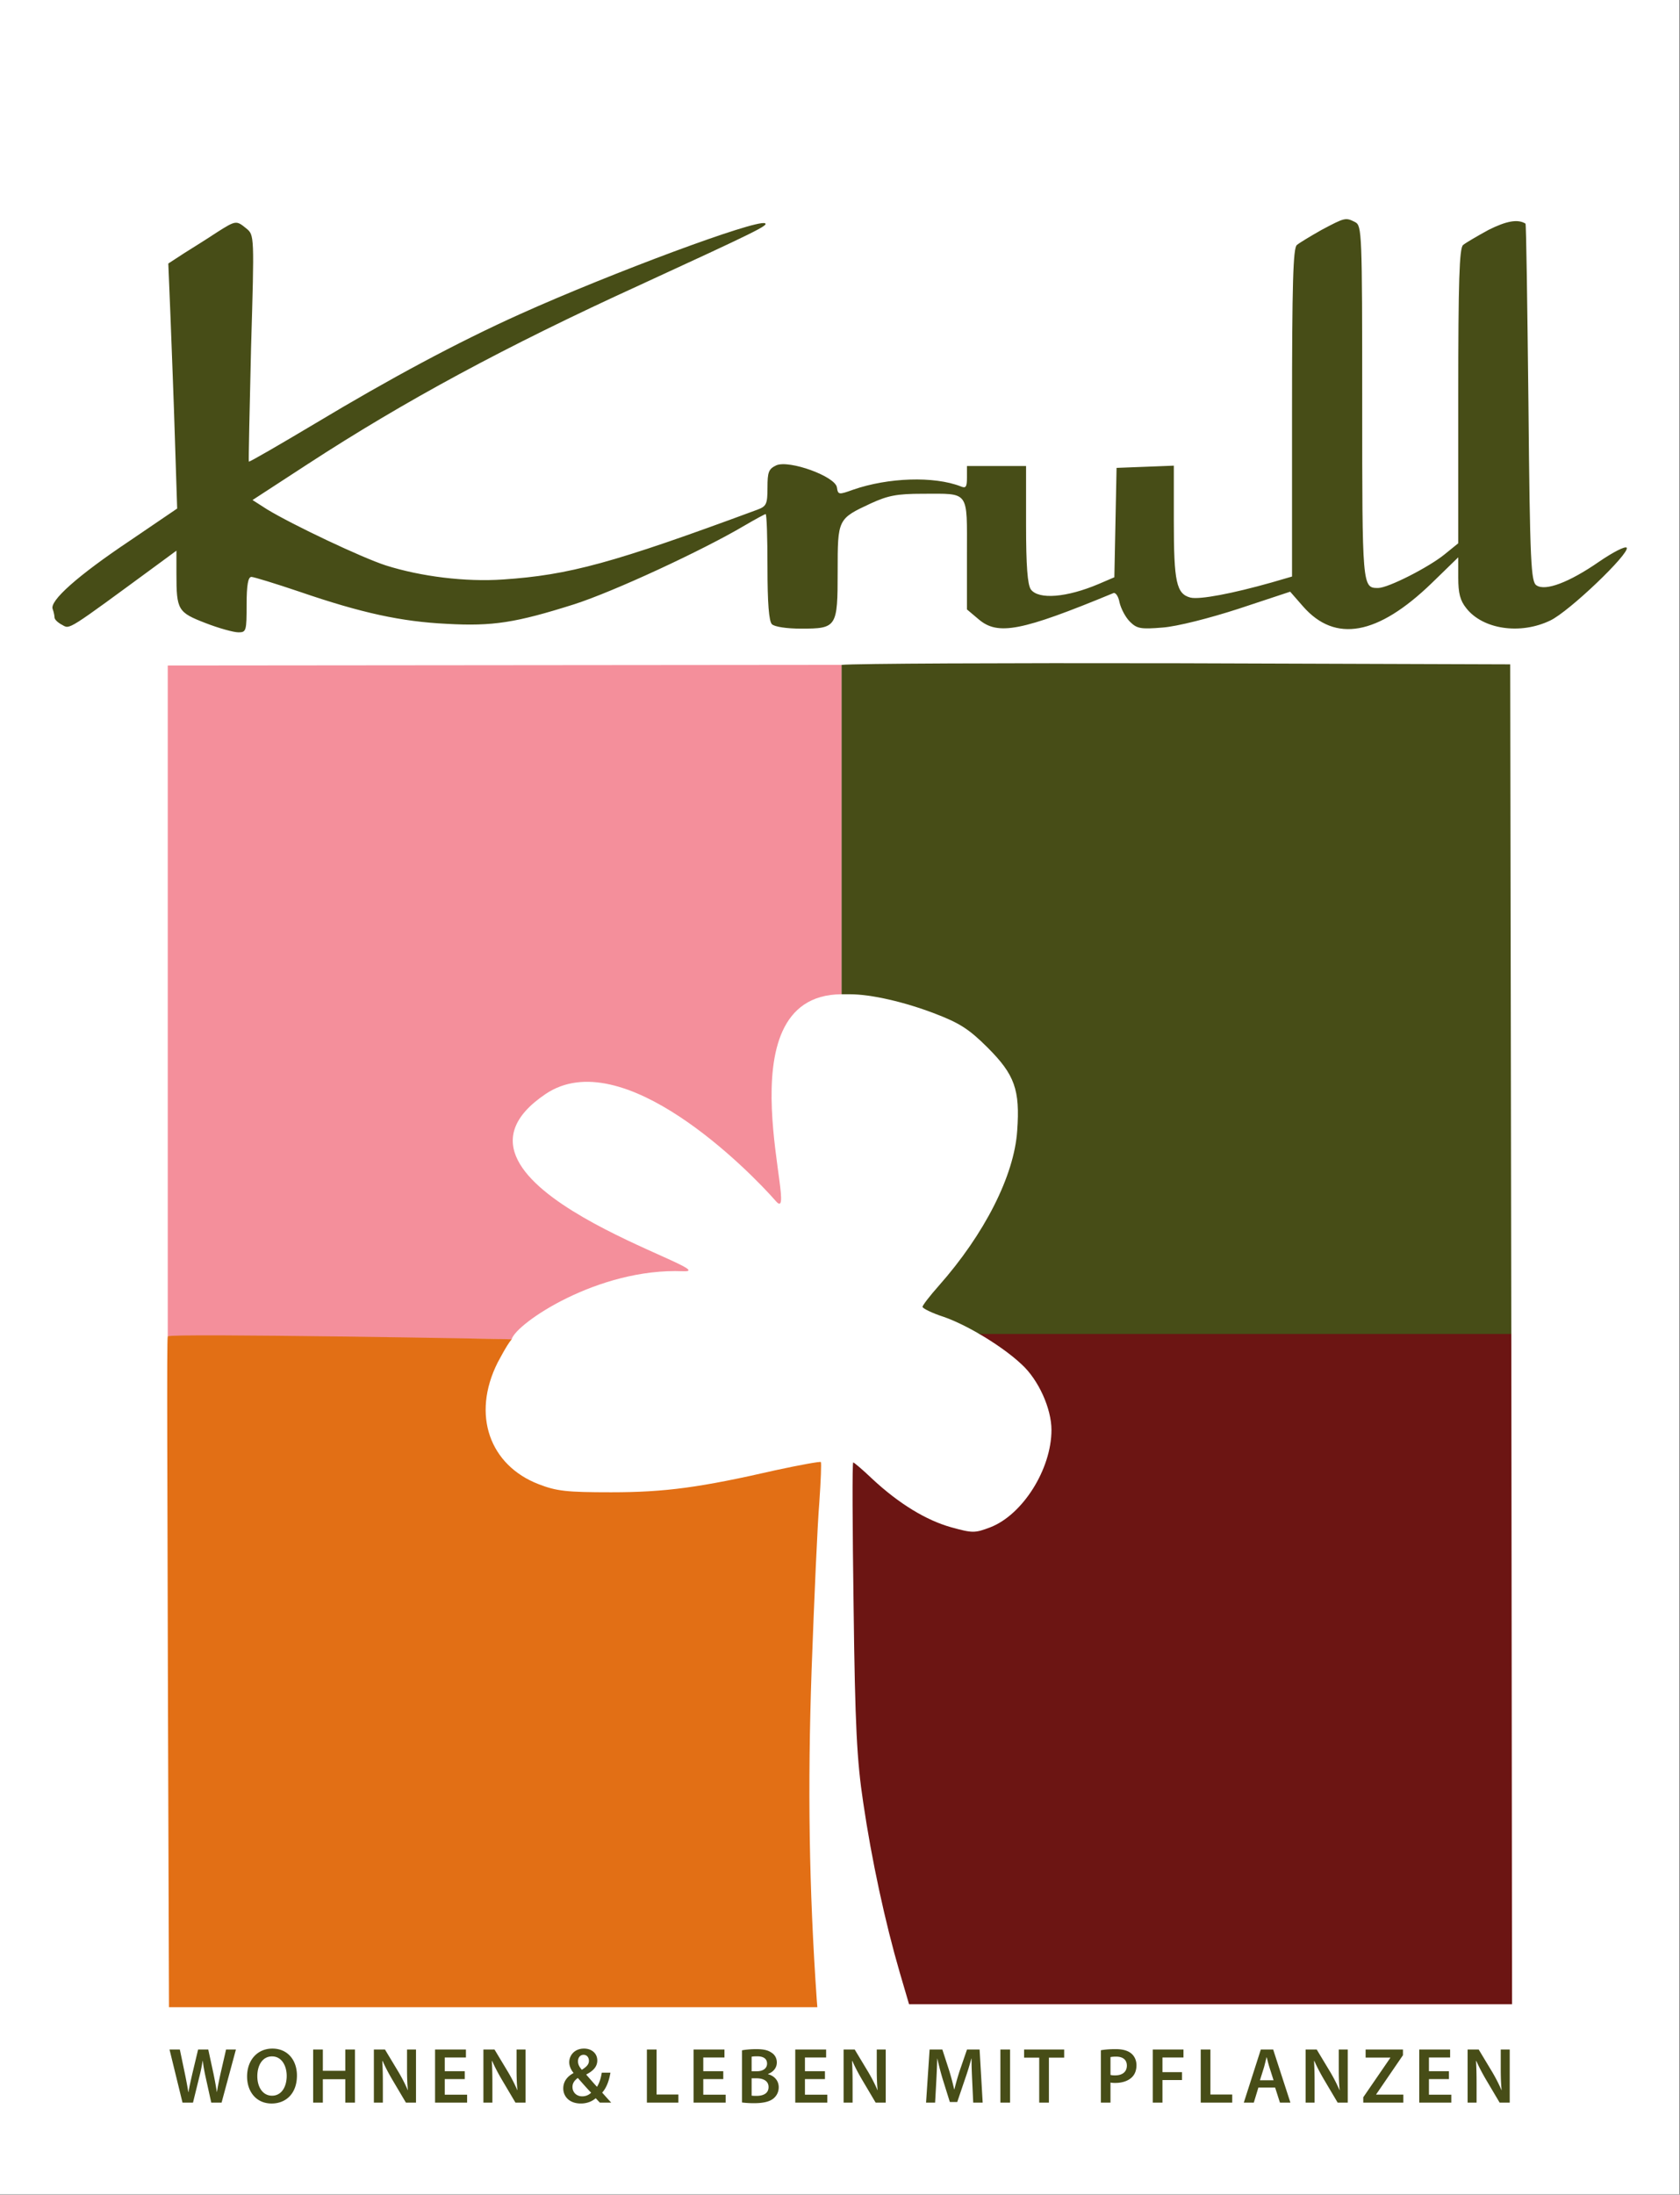 <svg clip-rule="evenodd" fill-rule="evenodd" stroke-linejoin="round" stroke-miterlimit="2" viewBox="0 0 1200 1567" xmlns="http://www.w3.org/2000/svg"><rect x="0" y="0" width="1200" height="1567" fill="#808080" stroke="none"/><clipPath id="a"><path d="M0 0h1200v1566.67H0z"/></clipPath><path d="M0 0h1200v1566.67H0z" fill="none"/><g clip-path="url(#a)"><path d="M0 0h1199.47v1567H0z" fill="#fff"/><path d="M943.987 164.137c-7.916 4.486-15.832 9.235-17.679 10.818-2.639 2.111-3.43 27.178-3.43 119.792v116.89l-14.512 4.221c-27.969 7.916-51.453 12.402-58.049 10.819-10.027-2.639-11.874-11.082-11.874-54.619v-39.579l-20.317.792-20.581.791-1.583 78.102-11.082 4.75c-22.956 9.763-43.009 11.346-48.55 3.958-2.375-3.43-3.431-16.623-3.431-46.439v-41.69h-42.217v8.18c0 6.86-.792 7.915-4.486 6.332-18.997-7.388-51.716-6.332-76.783 2.375-10.29 3.694-10.818 3.694-11.609-1.583-1.056-7.916-34.038-19.79-43.273-15.832-5.541 2.639-6.333 4.75-6.333 16.096 0 11.609-.791 13.193-7.124 15.567-103.433 38.26-134.568 46.703-181.799 49.87-26.913 1.847-58.576-2.111-83.643-10.027-17.151-5.541-66.756-29.025-84.963-40.107l-10.29-6.596 39.315-25.594c68.867-44.856 140.901-83.907 237.473-127.972 82.588-37.996 92.351-42.745 89.184-44.064-6.86-2.639-109.237 35.357-174.938 64.909-45.12 20.317-93.142 46.175-145.914 77.838-26.122 15.568-47.495 27.969-47.759 27.442-.263-.528.528-36.941 1.584-81.269 2.374-80.477 2.374-80.477-3.431-85.226-7.124-5.805-7.388-5.805-21.108 2.902-6.333 4.222-16.887 10.818-23.22 14.776l-11.346 7.388 1.583 38.524c.792 21.372 2.375 60.687 3.167 87.601l1.583 48.814-33.774 22.955c-37.468 25.067-57.521 43.009-55.147 48.814.792 2.111 1.32 5.014 1.32 6.069 0 1.319 2.374 3.694 5.541 5.277 5.541 3.167 3.166 4.486 67.548-42.745l13.984-10.29v16.623c0 25.858 1.055 27.441 20.845 35.093 9.499 3.694 20.053 6.596 23.483 6.596 5.541 0 5.805-1.055 5.805-19.789 0-13.985 1.056-19.789 3.43-19.789 1.584 0 17.151 4.749 34.302 10.554 44.592 15.304 72.825 21.373 105.28 22.956 32.718 1.847 49.341-.792 91.031-13.985 27.969-8.971 91.295-38.259 121.639-56.202 7.652-4.485 14.512-8.179 15.04-8.179.791 0 1.319 16.887 1.319 37.731 0 25.859 1.056 38.788 3.167 40.899 1.847 1.847 10.554 3.166 20.844 3.166 25.595 0 26.122-1.056 26.122-40.898 0-37.468 0-37.468 23.748-48.55 12.137-5.541 18.47-6.861 36.94-6.861 33.774 0 31.663-2.902 31.663 43.273v39.315l8.443 7.124c13.721 11.61 30.344 8.444 96.045-18.734 1.583-.791 3.694 2.111 4.486 6.597 1.055 4.485 4.221 10.554 7.388 13.721 5.013 5.013 7.652 5.541 23.483 4.221 10.291-.791 33.246-6.596 54.355-13.457l36.677-12.137 9.235 10.554c22.955 26.122 53.299 20.581 91.822-16.623l18.998-18.47v14.512c0 11.082 1.32 16.36 5.805 21.901 11.874 15.04 38.524 18.997 59.896 8.707 13.457-6.333 56.994-48.022 54.619-51.98-1.056-1.32-9.763 3.166-19.789 10.026-21.373 14.776-38.26 21.109-44.593 16.887-3.958-2.374-4.749-15.04-5.805-130.346-.791-70.186-1.583-127.971-2.11-127.971-5.541-3.431-13.721-1.848-26.386 4.485-8.18 4.486-16.36 9.235-18.207 10.818-2.638 2.111-3.43 25.858-3.43 107.655v105.279l-9.762 7.916c-11.346 9.235-40.371 24.011-47.495 24.011-11.346 0-11.346-.527-11.346-132.457 0-121.903-.264-126.124-5.013-128.763-6.861-3.43-7.125-3.43-24.011 5.541z" fill="#474D17" fill-rule="nonzero"/><path d="M1079.51 954.133l-.003-2.105H698.843c11.589 6.685 23.107 14.779 30.885 22.108 12.107 11.054 21.318 31.583 21.318 46.848 0 27.898-20.528 60.534-43.689 69.483-11.054 4.211-12.634 4.211-27.899 0-17.897-5.001-37.373-16.845-56.323-34.479-6.843-6.579-13.159-11.843-13.686-11.843-.789 0-.526 46.585.263 103.171 1.053 85.274 2.369 109.751 6.843 139.492 6.054 41.321 15.792 86.063 26.056 121.331l6.712 22.868h430.71z" fill="#6c1513"/><path d="M601.061 474.715v235.176h6.023c15.266 0 39.216 5.527 61.061 13.949 17.107 6.58 23.95 10.791 37.373 24.214 19.213 19.213 23.161 30.004 21.056 59.218-2.106 32.109-23.424 73.957-56.06 110.804-6.317 7.106-11.581 13.949-11.581 15.002s6.843 4.474 15.002 7.106c7.476 2.57 16.61 7.005 25.652 12.273h379.924l-.787-478.123-238.451-.789c-124.884-.251-228.979.215-239.212 1.17z" fill="#474D17"/><path d="M601.061 709.891c-88.372.455-28.647 168.589-46.824 147.755-19.164-21.964-109.634-113.604-164.589-76.508-95.391 64.392 134.231 127.986 98.292 126.502-60.905-2.514-119.565 37.421-122.458 48.592l-245.664-2.099V475.154l481.243-.439z" fill="#f48f9b"/><path d="M120.701 1433.11h463.115l-.419-5.233c-5.527-79.748-6.58-151.599-3.684-235.557 1.842-50.533 4.211-104.487 5.527-119.753 1.052-15.265 1.579-28.161 1.052-28.687-.526-.527-15.002 2.105-32.109 5.79-53.954 12.37-78.958 15.791-117.647 15.791-31.846 0-38.952-.789-51.849-5.79-34.741-13.423-48.113-49.31-29.163-86.946.087.05 6.22-12.168 9.958-16.495.109-.127-244.875-4.468-245.664-2.099-.79 1.842-.165 113.173.098 243.453l.785 235.526z" fill="#E26F15"/><path d="M137.85 1501.25l4.387-17.83a114.747 114.747 0 002.475-12.038h.112c.507 4.106 1.182 7.706 2.138 12.038l3.937 17.83h7.369l10.237-37.911h-7.031l-3.937 17.099c-1.013 4.669-1.913 9-2.588 13.163h-.112c-.563-4.107-1.407-8.325-2.307-12.825l-3.768-17.437h-7.256l-4.106 17.156c-1.069 4.781-2.138 9.281-2.757 13.274h-.112a341.866 341.866 0 00-2.475-13.218l-3.6-17.212h-7.369l9.281 37.911zm56.698-38.58c-10.687 0-18.056 8.212-18.056 19.912 0 11.081 6.75 19.293 17.494 19.293 10.406 0 18.112-7.256 18.112-19.968 0-10.856-6.525-19.237-17.55-19.237zm-.225 5.568c6.919 0 10.462 6.75 10.462 13.894 0 7.931-3.768 14.174-10.462 14.174-6.637 0-10.518-6.131-10.518-13.893 0-7.818 3.656-14.175 10.518-14.175zm29.362-4.898v37.911h6.918v-16.705h16.031v16.705h6.919v-37.911h-6.919v15.187h-16.031v-15.187zm49.78 37.91v-13.556c0-6.243-.113-11.249-.394-16.143l.225-.056c1.856 4.275 4.331 8.887 6.75 13.05l9.9 16.705h7.2v-37.911h-6.413v13.218c0 5.794.113 10.687.619 15.75h-.113c-1.743-4.106-3.993-8.494-6.468-12.712l-9.787-16.256h-7.931v37.911zm58.498-22.44h-14.287v-9.787h15.131v-5.681h-22.049v37.911h22.893v-5.681h-15.975v-11.137h14.287zm19.744 22.44v-13.556c0-6.243-.113-11.249-.394-16.143l.225-.056c1.856 4.275 4.331 8.887 6.75 13.05l9.899 16.705h7.2v-37.911h-6.412v13.218c0 5.794.112 10.687.619 15.75h-.113c-1.744-4.106-3.993-8.494-6.468-12.712l-9.788-16.256h-7.931v37.911zm84.879 0c-2.306-2.475-4.331-4.781-6.469-7.143 3.15-3.544 4.894-8.381 5.906-14.231h-6.187c-.619 3.994-1.8 7.593-3.431 10.068-2.081-2.25-5.006-5.624-7.65-8.662l.056-.169c5.513-2.812 7.819-6.018 7.819-9.956 0-5.175-4.106-8.493-9.45-8.493-6.975 0-10.575 5.006-10.575 9.731 0 2.7 1.238 5.456 3.038 7.593v.169c-4.331 2.306-7.313 5.906-7.313 10.969 0 5.512 4.163 10.743 12.488 10.743 4.331 0 7.874-1.35 10.687-3.769 1.181 1.238 2.025 2.194 2.981 3.15zm-20.7-4.5c-4.218 0-6.975-2.981-6.975-6.693 0-3.206 2.082-5.175 3.825-6.412 3.6 4.106 7.2 8.156 9.506 10.518-1.462 1.462-3.656 2.587-6.356 2.587zm.956-29.643c2.644 0 3.825 2.25 3.825 4.275 0 2.644-1.856 4.388-5.062 6.413-1.687-1.913-2.756-3.769-2.756-6.075 0-2.419 1.406-4.613 3.993-4.613zm45.224 34.143h22.5v-5.793h-15.581v-32.118h-6.919zm54.561-22.44H502.34v-9.787h15.131v-5.681h-22.049v37.911h22.893v-5.681H502.34v-11.137h14.287zm13.388 22.33c1.8.225 4.668.506 8.493.506 6.975 0 11.419-1.181 14.119-3.487 2.137-1.857 3.599-4.5 3.599-7.875 0-5.175-3.656-8.325-7.649-9.337v-.169c4.106-1.519 6.299-4.669 6.299-8.156 0-3.263-1.575-5.738-3.937-7.144-2.531-1.743-5.737-2.418-10.8-2.418-3.937 0-7.931.393-10.124.843zm6.862-32.681c.731-.168 1.912-.281 3.937-.281 4.388 0 7.088 1.631 7.088 5.231 0 3.206-2.644 5.456-7.481 5.456h-3.544zm0 15.413h3.431c4.781 0 8.662 1.799 8.662 6.243 0 4.669-3.993 6.3-8.437 6.3-1.575 0-2.756 0-3.656-.169zm52.367-5.062h-14.287v-9.787h15.131v-5.681h-22.049v37.911h22.893v-5.681h-15.975v-11.137h14.287zm19.744 22.44v-13.556c0-6.243-.113-11.249-.394-16.143l.225-.056c1.856 4.275 4.331 8.887 6.75 13.05l9.899 16.705h7.2v-37.911h-6.412v13.218c0 5.794.112 10.687.619 15.75h-.113c-1.744-4.106-3.994-8.494-6.468-12.712l-9.788-16.256h-7.931v37.911zm86.172 0h6.75l-2.193-37.911h-9l-5.231 15.187c-1.463 4.444-2.757 9.112-3.769 13.218h-.169a191.34 191.34 0 00-3.487-13.162l-4.95-15.243h-9.112l-2.531 37.911h6.468l.844-15.243c.281-5.175.506-11.194.675-16.143h.112c1.013 4.725 2.363 9.899 3.825 14.737l5.063 16.199h5.287l5.569-16.424c1.687-4.781 3.262-9.9 4.499-14.512h.169c-.056 5.118.225 11.024.45 15.918zm19.406-37.91h6.919v37.912h-6.919zm27.731 37.91h6.918v-32.118h10.912v-5.793h-28.63v5.793h10.8zm44.042 0h6.863v-14.343c.956.225 2.081.281 3.375.281 4.893 0 9.168-1.35 11.981-4.106 2.081-2.025 3.206-4.95 3.206-8.55 0-3.543-1.463-6.525-3.713-8.381-2.418-2.025-6.075-3.093-11.137-3.093-4.612 0-8.043.337-10.575.787zm6.863-32.511c.731-.169 2.081-.338 3.993-.338 4.781 0 7.706 2.194 7.706 6.412 0 4.388-3.15 6.975-8.324 6.975-1.407 0-2.475-.056-3.375-.337zm30.205 32.511h6.919v-16.143h13.949v-5.625h-13.949v-10.462h15.018v-5.681h-21.937zm34.256 0h22.499v-5.793h-15.581v-32.118h-6.918zm53.154-10.74l3.432 10.743h7.481l-12.319-37.911h-8.831l-12.15 37.911h7.144l3.262-10.743zm-10.856-5.231l2.925-9.338c.619-2.249 1.238-4.893 1.8-7.087h.113c.562 2.194 1.181 4.781 1.912 7.087l2.981 9.338zm39.037 15.971v-13.556c0-6.243-.113-11.249-.394-16.143l.225-.056c1.856 4.275 4.331 8.887 6.75 13.05l9.9 16.705h7.2v-37.911h-6.413v13.218c0 5.794.113 10.687.619 15.75h-.112c-1.744-4.106-3.994-8.494-6.469-12.712l-9.787-16.256h-7.931v37.911zm34.762 0h28.63v-5.737h-19.406v-.169l19.125-27.955v-4.05h-26.662v5.737h17.662v.169l-19.349 28.18zm61.2-22.44h-14.287v-9.787h15.131v-5.681h-22.05v37.911h22.893v-5.681h-15.974v-11.137h14.287zm19.74 22.44v-13.556c0-6.243-.112-11.249-.393-16.143l.225-.056c1.856 4.275 4.331 8.887 6.749 13.05l9.9 16.705h7.2v-37.911h-6.412v13.218c0 5.794.112 10.687.618 15.75h-.112c-1.744-4.106-3.994-8.494-6.469-12.712l-9.787-16.256h-7.931v37.911z" fill="#474D17" fill-rule="nonzero"/></g></svg>